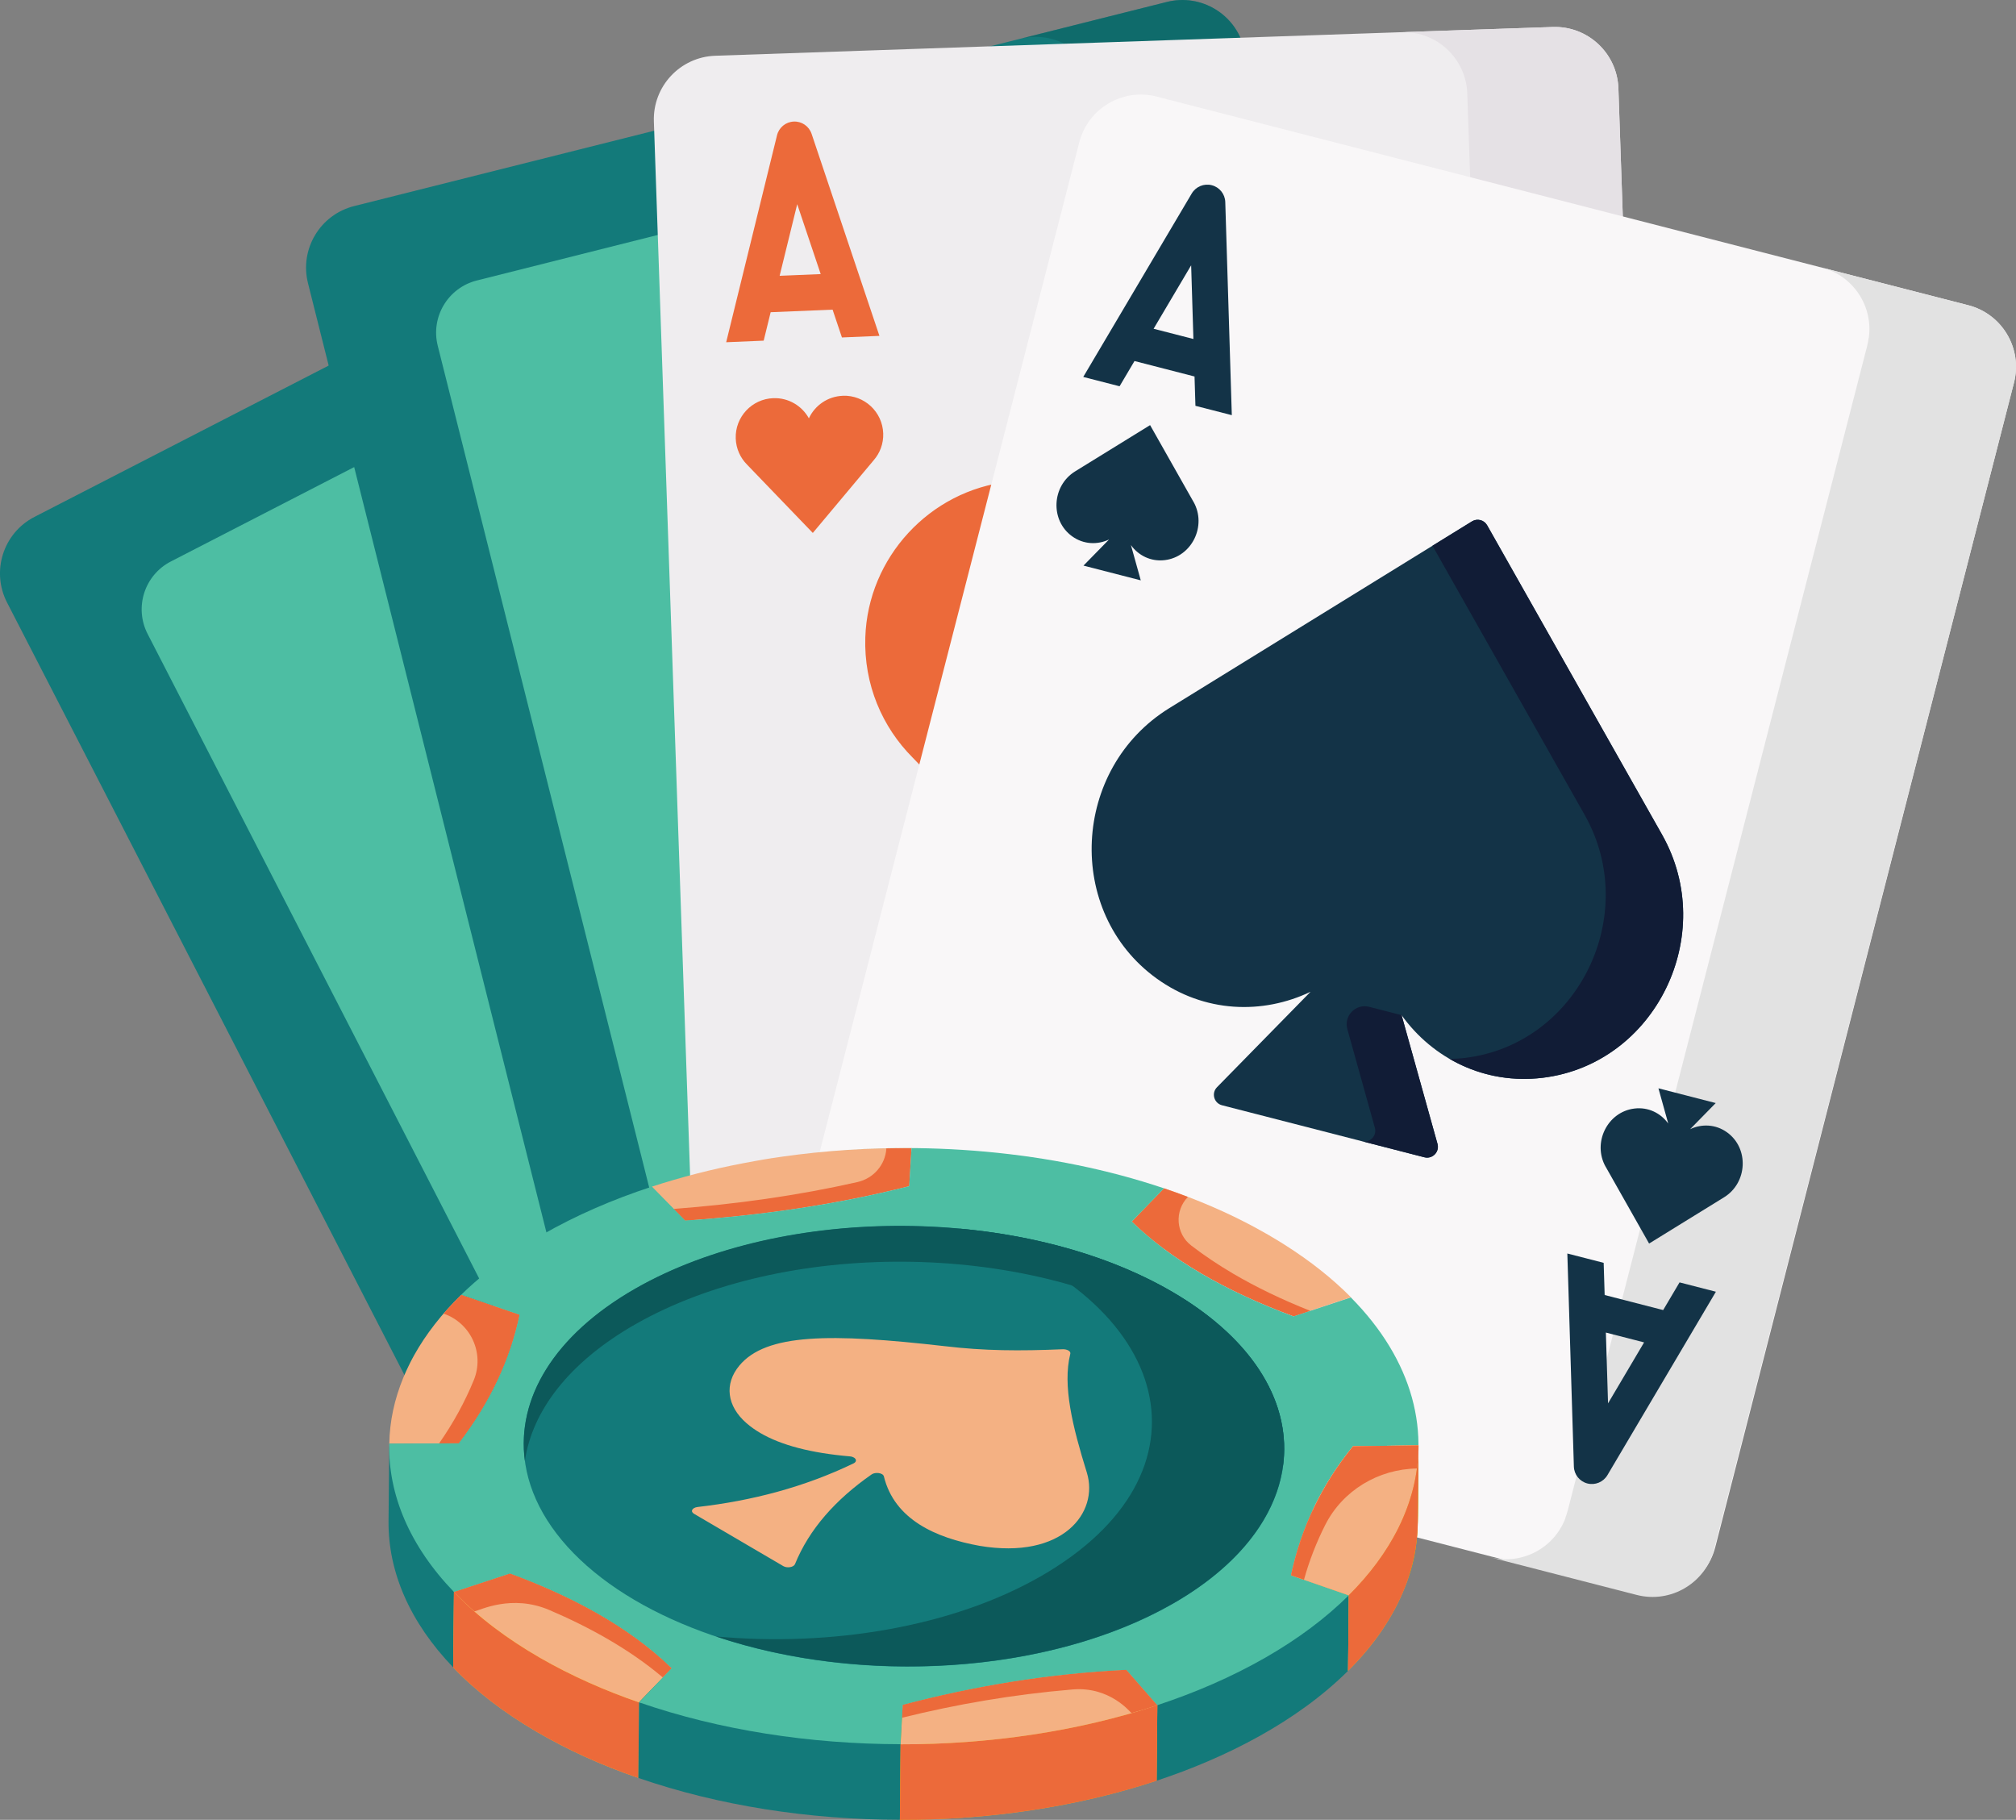 <?xml version="1.0" encoding="UTF-8"?>
<svg id="Layer_2" data-name="Layer 2" xmlns="http://www.w3.org/2000/svg" viewBox="0 0 44.727 40.376">
  <rect x="0" y="0" width="44.727" height="40.376" fill="#808080" stroke="none"/>
  <defs>
    <style>
      .cls-1 {
        fill: #0c595a;
      }

      .cls-2 {
        fill: rgba(12, 89, 90, .45);
      }

      .cls-3 {
        fill: #efae1d;
      }

      .cls-4 {
        fill: #4dbea3;
      }

      .cls-5 {
        fill: #e2e2e2;
      }

      .cls-6 {
        fill: #fec226;
      }

      .cls-7 {
        fill: #c8c0b3;
      }

      .cls-8 {
        fill: #f4b183;
      }

      .cls-9 {
        fill: #133347;
      }

      .cls-10 {
        fill: #efedef;
      }

      .cls-11 {
        fill: #111c36;
      }

      .cls-12 {
        fill: #ec6a3a;
      }

      .cls-13 {
        fill: #137a7a;
      }

      .cls-14 {
        fill: #f9f7f8;
      }

      .cls-15 {
        fill: #e5e1e5;
      }

      .cls-16 {
        fill: #6fcc01;
      }
    </style>
  </defs>
  <g id="_ÎÓÈ_1" data-name="—ÎÓÈ_1">
    <g>
      <g>
        <path class="cls-13" d="M19.197,3.573c-.356-.693-1.207-.965-1.899-.609L.765,11.468c-.693.356-.965,1.207-.609,1.899l12.214,23.744c.356.693,1.207.965,1.899.609l16.521-8.498c.706-.363.984-1.231.621-1.937L19.197,3.573Z"/>
        <path class="cls-4" d="M17.951,6.51c-.302-.587-1.022-.817-1.608-.516L3.791,12.457c-.587.302-.817,1.022-.516,1.608l10.343,20.108c.302.587,1.022.817,1.608.516l12.542-6.458c.598-.308.834-1.042.526-1.64L17.951,6.51Z"/>
        <path class="cls-2" d="M17.298,2.964l-2.986,1.536c.647-.333,1.431-.117,1.822.477-.002,0-.003,0-.005,0,.033.049.065.099.093.153l12.203,23.724c.028.054.05.109.07.164,0-.001.001-.003.002-.004.256.664-.024,1.427-.671,1.76l2.986-1.536c.693-.356.965-1.207.609-1.899l-1.318-2.562L20.515,6.135l-1.318-2.562c-.356-.693-1.207-.965-1.899-.609Z"/>
      </g>
      <g>
        <path class="cls-13" d="M27.599,1.067c-.19-.755-.956-1.214-1.711-1.024L7.857,4.572c-.755.19-1.214.956-1.024,1.711l6.505,25.897c.19.755.956,1.214,1.711,1.024l18.019-4.526c.771-.194,1.238-.975,1.044-1.746L27.599,1.067Z"/>
        <path class="cls-4" d="M25.719,3.645c-.161-.64-.81-1.028-1.449-.867l-13.691,3.445c-.64.161-1.028.81-.867,1.449l5.509,21.931c.161.64.81,1.028,1.449.867l13.681-3.442c.653-.164,1.048-.826.884-1.478L25.719,3.645Z"/>
        <path class="cls-2" d="M25.888.043l-3.256.818c.705-.177,1.42.211,1.666.879-.002,0-.003-.001-.005-.002.021.055.041.111.056.17l6.499,25.875c.015.059.024.117.031.176.001-.001.002-.003.003-.004.099.704-.348,1.384-1.053,1.561l3.256-.818c.755-.19,1.214-.956,1.024-1.711l-.702-2.794L28.301,3.861l-.702-2.794c-.19-.755-.956-1.214-1.711-1.024Z"/>
      </g>
      <g>
        <path class="cls-10" d="M27.471,26.742c-.025-.733.551-1.35,1.284-1.375l7.946-.273-.795-23.134c-.027-.778-.679-1.388-1.458-1.361l-18.58.638c-.778.027-1.388.679-1.361,1.458l.917,26.686c.027.778.679,1.388,1.458,1.361l10.714-.368-.125-3.632Z"/>
        <path class="cls-15" d="M32.553,2.075l.264,7.699,3.353-.115-.264-7.699c-.027-.778-.679-1.388-1.458-1.361l-3.353.115c.778-.027,1.431.583,1.458,1.361Z"/>
        <path class="cls-12" d="M18.701,8.781c-.337.012-.622.214-.755.5-.153-.276-.451-.459-.788-.447-.477.016-.851.417-.835.894.008.228.103.432.252.581l1.458,1.515,1.35-1.612c.139-.159.22-.369.212-.597-.017-.478-.417-.851-.895-.835ZM32.806,13.674c-.112-1.103-.728-2.059-1.607-2.639-.527-.348-1.149-.561-1.814-.59-.241-.01-.474.01-.702.045-.061.009-.121.022-.181.034-.184.038-.363.088-.536.152-.029.011-.061.014-.089.026.003,0,.005.002.008.003-.854.342-1.546.996-1.93,1.822-.677-1.228-2.048-2.012-3.566-1.842-1.762.197-3.134,1.683-3.191,3.456-.034,1.047.376,1.991,1.05,2.667l4.794,4.984.972,1.011c.082.084.19.124.298.12.108-.003.214-.051.289-.141l5.341-6.376c.627-.721.97-1.691.865-2.733ZM17.098,6.927l1.374-.057.207.617.832-.035-1.505-4.483c-.057-.169-.218-.28-.395-.272-.178.007-.329.131-.372.304l-1.128,4.592.832-.035.155-.632ZM17.687,4.53l.521,1.551-.911.038.39-1.589Z"/>
      </g>
      <g>
        <path class="cls-14" d="M44.682,8.489c.194-.754-.26-1.523-1.015-1.717L25.662,2.143c-.754-.194-1.523.26-1.717,1.015l-6.649,25.86c-.194.754.26,1.523,1.015,1.717l17.993,4.626c.769.198,1.554-.266,1.751-1.035l6.627-25.836Z"/>
        <path class="cls-5" d="M43.668,6.772l-3.252-.836c.704.181,1.147.864,1.044,1.567-.001-.001-.002-.003-.003-.004-.007.059-.017.117-.032.176l-6.643,25.838c-.015.059-.035.115-.056.17.002,0,.003-.001.005-.002-.25.666-.966,1.05-1.671.869l3.252.836c.754.194,1.523-.26,1.717-1.015l.717-2.79,5.22-20.302.717-2.79c.194-.754-.26-1.523-1.015-1.717Z"/>
        <path class="cls-9" d="M36.876,18.521l-3.883-6.868c-.067-.118-.219-.157-.335-.086l-6.714,4.143c-2.171,1.34-2.322,4.525-.285,5.998,1.06.766,2.353.805,3.417.296l-2.076,2.118c-.129.132-.067.354.112.4l4.489,1.154c.179.046.34-.119.291-.297l-.797-2.857c.687.958,1.839,1.549,3.137,1.389,2.495-.307,3.899-3.17,2.644-5.391h0Z"/>
        <g>
          <path class="cls-11" d="M36.876,18.521l-3.883-6.868c-.067-.118-.219-.157-.335-.086l-.877.541,3.376,5.971c1.256,2.221-.148,5.084-2.644,5.391-.119.015-.236.021-.352.023.597.346,1.308.512,2.07.419,2.495-.307,3.899-3.17,2.644-5.391h0Z"/>
          <path class="cls-11" d="M31.893,25.38l-.797-2.857-.719-.185c-.298-.077-.567.198-.485.494l.611,2.19c.05.178-.112.343-.291.297l1.39.357c.179.046.34-.119.291-.297Z"/>
        </g>
        <g>
          <path class="cls-9" d="M26.478,11.133l-.962-1.701-1.663,1.026c-.521.322-.558,1.086-.068,1.44.254.184.565.193.821.071l-.568.58,1.271.327-.218-.782c.165.23.442.372.753.333.599-.074.936-.761.635-1.294h0Z"/>
          <path class="cls-9" d="M26.523,9.004l.806.207-.145-4.727c-.005-.178-.128-.331-.3-.375s-.353.031-.444.184l-2.407,4.07.806.207.331-.56,1.332.343.02.65ZM25.594,7.294l.833-1.408.05,1.635-.883-.227Z"/>
          <g>
            <path class="cls-9" d="M35.625,25.889l.962,1.701,1.663-1.026c.521-.322.558-1.086.068-1.44-.254-.184-.565-.193-.821-.071l.568-.58-1.271-.327.218.782c-.165-.23-.442-.372-.753-.333-.599.074-.936.761-.635,1.294h0Z"/>
            <path class="cls-9" d="M37.263,28.451l-.364.615-1.298-.334-.022-.714-.806-.207.145,4.727c.005.178.128.331.3.375s.353-.031.444-.184l2.407-4.07-.806-.207ZM35.676,31.136l-.048-1.571.848.218-.8,1.353Z"/>
          </g>
        </g>
      </g>
      <g>
        <path class="cls-8" d="M20.224,25.473l-.052.844c-1.608.407-3.27.647-4.971.764l-.739-.753c.651-.213,1.33-.387,2.027-.52.087-.017.172-.032.258-.048.006,0,.011-.002.017-.003.036-.006.072-.013.108-.019.007-.001.014-.002.02-.004.037-.006.075-.012.113-.019.015-.002.029-.005.044-.007.023-.004.046-.007.068-.011.018-.003.036-.006.055-.008.016-.002.032-.005.048-.007.041-.006.081-.012.122-.018.009-.001.018-.003.027-.004.937-.132,1.897-.195,2.855-.188Z"/>
        <path class="cls-12" d="M20.224,25.474l-.051.843c-1.609.408-3.269.648-4.972.765l-.254-.26c1.388-.106,2.749-.296,4.076-.596.357-.081.62-.383.642-.748h0c.187-.003.372-.004.56-.003Z"/>
        <path class="cls-16" d="M17.728,25.614c-.006,0-.012.002-.019.002.006,0,.012-.002.019-.002Z"/>
        <path class="cls-16" d="M17.71,25.616c-.049.006-.097.012-.146.019.049-.006.097-.013.146-.019Z"/>
        <path class="cls-16" d="M17.533,25.639c-.055.007-.11.015-.164.022.055-.008.109-.015.164-.022Z"/>
        <path class="cls-16" d="M25.826,26.366l-.016,1.676-.716.738.016-1.676.716-.738Z"/>
        <path class="cls-7" d="M29.972,28.783l-.016,1.676-1.272.424.016-1.676,1.272-.424Z"/>
        <path class="cls-8" d="M28.19,27.428c.031.018.061.036.092.054.007.004.014.008.02.012.03.018.061.037.091.055.035.022.065.04.094.059.003.002.007.004.01.006.575.364,1.067.756,1.475,1.168l-1.272.424c-.768-.283-1.45-.6-2.048-.951-.599-.351-1.113-.736-1.541-1.153l.716-.738c.724.244,1.41.538,2.043.882.004.002.007.004.01.006.066.036.131.072.195.109.007.004.014.008.022.012.031.018.062.036.093.054Z"/>
        <path class="cls-12" d="M29.073,29.084l-.373.123c-.768-.284-1.451-.601-2.048-.952-.601-.351-1.115-.734-1.542-1.152l.715-.738c.178.061.356.123.529.191h0c-.3.31-.268.814.074,1.077.284.219.596.428.934.627.508.298,1.079.574,1.71.824Z"/>
        <path class="cls-7" d="M28.7,29.207l-.016,1.676c-.768-.283-1.45-.6-2.048-.951-.599-.351-1.113-.736-1.541-1.153l.016-1.676c.428.417.942.802,1.541,1.153.598.35,1.28.667,2.048.951Z"/>
        <path class="cls-16" d="M9.515,29.556c-.017.024-.035.048-.052.073.017-.024.034-.049.052-.073Z"/>
        <path class="cls-8" d="M11.529,29.169c-.209,1.002-.657,1.954-1.349,2.855l-1.543.006c.008-.494.113-.985.312-1.467.021-.05.042-.098.064-.147.003-.006.006-.013.009-.019.008-.018.017-.036.026-.055.004-.009.008-.017.012-.026.008-.016.016-.033.024-.049.005-.011.011-.022.016-.033.005-.011.011-.021.016-.031.012-.023.024-.046.036-.069.003-.005.006-.011.009-.016.008-.015.016-.03.024-.044.002-.004.005-.009.007-.013.258-.461.606-.909,1.042-1.335l1.294.443Z"/>
        <path class="cls-12" d="M11.53,29.169c-.21,1.002-.659,1.954-1.35,2.854l-.439.002c.318-.455.574-.924.771-1.405.242-.593-.065-1.267-.67-1.475h0c.12-.141.253-.282.393-.418l1.295.442Z"/>
        <path class="cls-16" d="M31.243,35.017l.016-1.676c.12-.356.19-.716.209-1.077-.015,1.567.032,1.994-.224,2.753Z"/>
        <path class="cls-7" d="M29.925,35.394l-.016,1.676-1.282-.445.016-1.676,1.282.445Z"/>
        <path class="cls-13" d="M8.62,33.748l.016-1.676c.108.937.806,1.719,1.436,3.247l-.016,1.676c-.968-1.005-1.446-2.127-1.436-3.247Z"/>
        <path class="cls-13" d="M29.924,35.394l-.016,1.676c-1.134,1.128-2.71,1.93-4.247,2.438l.016-1.676c1.261-.792,2.779-1.654,4.247-2.438Z"/>
        <path class="cls-7" d="M14.189,37.75l-.016,1.676-.011.02.016-1.676.011-.02Z"/>
        <g>
          <path class="cls-6" d="M14.903,37.013c-.025.026-.762.785-.715.736l-.01.021-.016,1.675c-.806-.275-1.568-.62-2.26-1.026-.741-.434-1.358-.912-1.846-1.424l.016-1.675,1.245-.409c1.267.46,2.621,1.152,3.586,2.102Z"/>
          <path class="cls-6" d="M12.403,35.358c-.341-.157-.703-.308-1.085-.447l-1.245.409,1.245-.411c.382.141.744.29,1.085.45Z"/>
        </g>
        <path class="cls-12" d="M14.178,37.77l-.016,1.676c-.808-.277-1.569-.621-2.261-1.026-.741-.434-1.357-.913-1.847-1.424l.016-1.676c1.081,1.129,2.629,1.942,4.107,2.45Z"/>
        <path class="cls-8" d="M14.904,37.012l-.714.737-.011.02c-1.478-.508-3.026-1.322-4.107-2.45l1.245-.41c1.288.474,2.6,1.142,3.588,2.102Z"/>
        <path class="cls-12" d="M14.903,37.013l-.198.204c-.741-.628-1.634-1.119-2.517-1.496-.837-.358-1.541.007-1.663.03-.161-.14-.313-.285-.454-.432l1.246-.41c1.295.48,2.598,1.14,3.587,2.104Z"/>
        <path class="cls-16" d="M20.028,37.825l-.016,1.676-.047.874.016-1.676.047-.874Z"/>
        <path class="cls-13" d="M19.98,38.699l-.016,1.676c-2.013-.003-4.023-.313-5.802-.929l.016-1.676c1.782.212,3.792.498,5.802.929Z"/>
        <path class="cls-3" d="M25.676,37.832l-.016,1.675c-1.759.583-3.729.874-5.694.869l.016-1.675.032-.589h-.003s.017-.288.017-.288c.58-.153,1.175-.288,1.786-.403,1.687-.317,2.84-.345,3.177-.373l.684.784Z"/>
        <path class="cls-12" d="M25.677,37.832l-.016,1.676c-1.761.581-3.729.872-5.696.868l.016-1.676c1.967.003,3.936-.287,5.696-.868Z"/>
        <path class="cls-8" d="M24.99,37.047l.687.785c-1.761.581-3.729.872-5.696.868l.047-.876c1.546-.408,3.202-.693,4.963-.777Z"/>
        <path class="cls-12" d="M25.677,37.833c-.19.063-.38.121-.575.174-.026-.018-.475-.593-1.303-.524-1.325.111-2.589.331-3.788.628l.016-.288c1.547-.408,3.203-.692,4.962-.777l.687.786Z"/>
        <path class="cls-4" d="M29.924,35.394c-.499.496-1.118.964-1.857,1.387-.732.419-1.537.769-2.39,1.051l-.687-.785c-1.761.084-3.417.369-4.963.777l-.047.874c-2.013-.003-4.023-.313-5.802-.929l.725-.758c-.988-.96-2.3-1.629-3.588-2.102l-1.245.41c-.98-1.018-1.458-2.156-1.435-3.291l1.544-.005c.691-.901,1.14-1.853,1.349-2.855l-1.294-.443c-.218.212-.414.43-.587.653.563-.722,1.36-1.399,2.392-1.989.741-.424,1.557-.778,2.422-1.061l.739.753c1.701-.117,3.363-.356,4.971-.764l.052-.844c-.836-.006-1.673.041-2.496.141,2.732-.333,5.63-.082,8.098.751l-.716.738c.428.417.942.802,1.541,1.153.598.35,1.28.667,2.048.951l1.274-.42c1.377,1.393,1.804,3.016,1.284,4.554.142-.42.213-.846.213-1.273l-1.452.02c-.687.846-1.152,1.797-1.376,2.862l1.282.444Z"/>
        <path class="cls-3" d="M31.472,32.067v.044c-.053,1.445.089,1.963-.23,2.906,0,.005-.003.013-.005.018-.001.006-.05.14-.063.169-.254.649-.675,1.28-1.265,1.865l.016-1.675-.993-.346v.003s-.288-.1-.288-.1c.088-.256.242-1.466,1.375-2.862l1.454-.021Z"/>
        <path class="cls-8" d="M31.471,32.068c-.001,1.277-.63,2.415-1.547,3.327l-1.282-.445c.225-1.065.689-2.016,1.376-2.862l1.452-.02Z"/>
        <path class="cls-12" d="M31.471,32.067c-.001.171-.011.343-.035.514h0c-.856.012-1.647.487-2.034,1.251-.196.387-.354.793-.472,1.218l-.287-.1c.224-1.065.689-2.017,1.376-2.863l1.453-.02Z"/>
        <path class="cls-12" d="M31.471,32.1l-.016,1.676c-.012,1.274-.647,2.4-1.547,3.294l.016-1.676c.9-.895,1.535-2.02,1.547-3.294Z"/>
        <ellipse class="cls-13" cx="20.056" cy="32.088" rx="4.887" ry="8.437" transform="translate(-12.22 51.839) rotate(-89.457)"/>
        <path class="cls-1" d="M26.016,35.58c-2.745,1.572-6.913,1.81-10.132.727,2.55.234,5.238-.208,7.2-1.331,3.975-2.276,3-6.124-1.796-7.717,1.733.157,3.402.63,4.734,1.411,3.293,1.929,3.291,5.025-.006,6.911Z"/>
        <path class="cls-1" d="M28.459,32.557c-.148-1.123-.961-2.227-2.443-3.093-3.291-1.931-8.634-1.966-11.93-.077-1.465.838-2.279,1.916-2.441,3.025-.185-1.377.633-2.781,2.446-3.82,3.295-1.889,8.638-1.854,11.93.077,1.83,1.072,2.643,2.503,2.438,3.888Z"/>
        <path class="cls-8" d="M23.745,30.039c-.174.704.05,1.61.368,2.634.271.883-.531,1.934-2.379,1.624-.97-.175-1.89-.583-2.124-1.54-.02-.082-.192-.101-.272-.045-.8.558-1.386,1.216-1.701,1.992-.03.068-.173.093-.26.042l-1.979-1.16c-.089-.052-.042-.136.079-.151,1.204-.138,2.363-.439,3.459-.967.074-.036.067-.096.008-.13-.022-.013-.052-.023-.088-.026-.859-.074-1.522-.246-1.988-.519-.114-.067-.216-.139-.306-.218-.436-.378-.497-.87-.16-1.276.594-.715,2.01-.723,4.559-.432.875.104,1.659.109,2.619.068.079-.003.184.036.165.104Z"/>
      </g>
    </g>
  </g>
</svg>